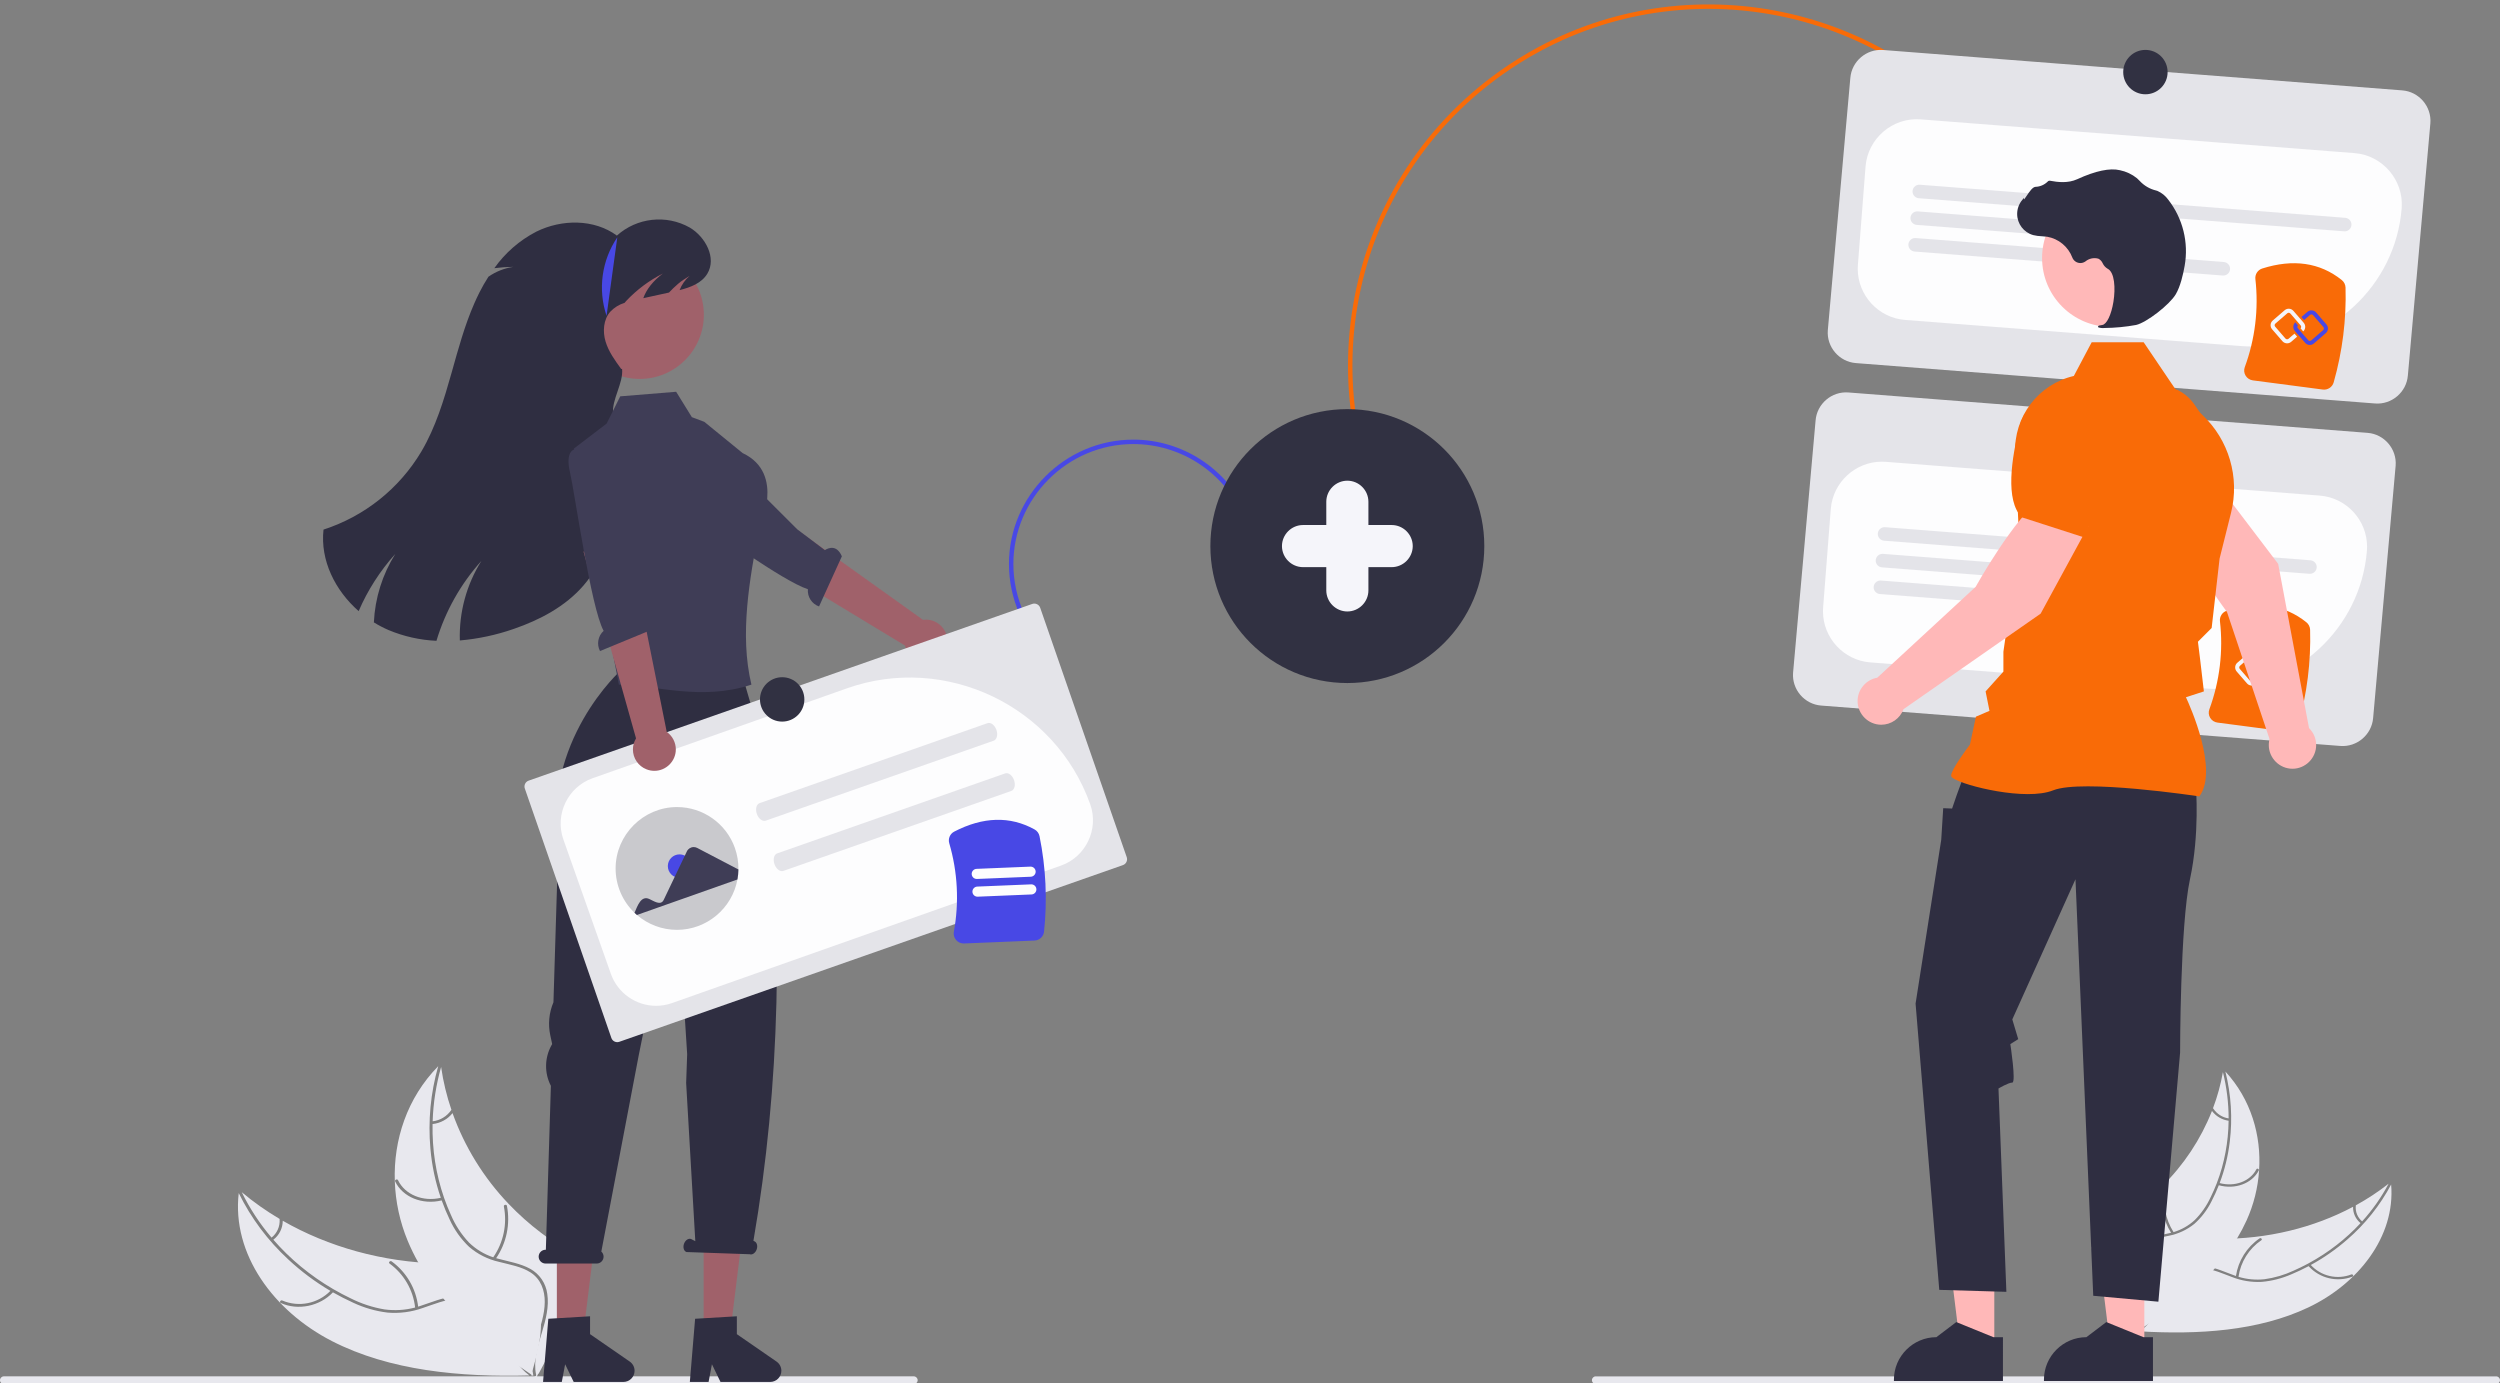 <?xml version="1.0" encoding="UTF-8" standalone="no"?><!DOCTYPE svg PUBLIC "-//W3C//DTD SVG 1.1//EN" "http://www.w3.org/Graphics/SVG/1.1/DTD/svg11.dtd"><svg width="100%" height="100%" viewBox="0 0 1416392 783717" version="1.1" xmlns="http://www.w3.org/2000/svg" xmlns:xlink="http://www.w3.org/1999/xlink" xml:space="preserve" xmlns:serif="http://www.serif.com/" style="fill-rule:evenodd;clip-rule:evenodd;stroke-linejoin:round;stroke-miterlimit:2;"><rect x="0" y="0" width="1416392" height="783717" fill="#808080" stroke="none"/><path d="M901917,781958c-4,1184.65 967.946,2162.76 2152.57,2166.21l510154,-0c1188.08,-0 2165.65,-978.009 2165.65,-2166.21c0,-1188.1 -977.579,-2165.68 -2165.68,-2165.68l-510146,0c-1184.62,-3.446 -2162.21,968.475 -2165.68,2153.1l-0,12.583l5.583,0l-0.787,0Z" style="fill:#e8e8ee;fill-rule:nonzero;"/><path d="M0.533,781958l-0.1,12.817c0,1197.16 984.825,2182.42 2181.98,2182.42l515538,-0c1200.64,-0 2188.98,-988.334 2188.98,-2189.08c-0,-1200.64 -988.338,-2188.55 -2188.98,-2188.55l-515538,-0c-1197.57,-0 -2182.42,985.258 -2182.42,2182.39l0.533,0Z" style="fill:#e8e8ee;fill-rule:nonzero;"/><path d="M1.21161e+06,754233c-411.162,-24.67 -822.254,-50.275 -1233.07,-76.525l572.045,-1847.29c-1881.07,-7795.38 -3772.99,-15694.1 -3409.21,-23498.8c364.079,-7804.12 3244.65,-15634.7 9631.25,-20566.2c10263.8,-7925.21 26082.2,-6488.33 40206.2,-6379.83c27016.5,207.966 53402.1,-6214.17 75771.2,-18142c-107.341,3559.02 1452.78,6988.42 4232.92,9245.38c-8315.83,8982.29 -18271,16730 -29454.1,22783.8c-148,28.942 -284.513,104.237 -388.175,209.133c-2618.99,1405.15 -5304.83,2717.51 -8052.17,3931.28c-5251.46,2450.16 -10842.9,4092.79 -16585,4872.58c-4941.54,516.558 -9928.38,44.846 -14670.4,-1377.47c1212.88,-8421.33 5922.38,-15960.5 12972.6,-20743.2c724.6,-504.842 -287.55,-1549.84 -1011.21,-1045.57c-7244.96,4936.12 -12100.3,12674.8 -13405.5,21323.8c-380.642,-131.442 -759.48,-268.888 -1136.58,-412.325c-5208.63,-1869.35 -10343.5,-4303.25 -15867.6,-5043.46c-5462.46,-762.884 -11006.5,732.129 -15345.6,4137.14c-5104.33,3969.83 -8149.17,9462.96 -10908.3,14942.5c-3063.5,6084.58 -6133.33,12455.8 -12132,16602.2c-466.008,322.258 -217.016,867.466 212.813,1084.78l-0.071,-0l-0.054,0.016l-0.017,0.029l-0.092,-0.029Zm123064,-71336.2c6597.5,-3621.96 12832.8,-7728.67 18616.8,-12290.5c-4038.9,7647.38 -9095.33,14832.6 -15014.4,21382.8c-2579.13,-2171 -3934.89,-5492.83 -3592.74,-8865.58c11.442,-82.325 7.242,-157.988 -9.687,-226.7l-0.017,-0l-0.008,-0.05l0.037,0.041Zm20042.1,-11809.8c2479.96,29539.2 -18705,56275.4 -46986.2,69677.1c-28223.8,13374.3 -62290.4,15466.7 -95465,13508.2c48.542,-19.879 96.421,-45.783 143.454,-78.037c10436.6,-7214.21 11942.7,-20259.5 20235.7,-28997.2c3949.35,-4465.71 9735.17,-6884.5 15687.6,-6557.79c5637.88,415.938 10934.5,2922.15 16193.8,4853.88c5347.29,2111.97 11085.8,3053.59 16827.6,2761.21c5788.88,-509.984 11457.8,-1951.31 16786.9,-4268.54c3349.62,-1394.02 6627.08,-2942.91 9822.62,-4640.17c6226.75,6910.67 16156.7,9302.08 24871.5,5923.62c837.016,-352.066 153.42,-1578.77 -684.821,-1226.13c-8030.38,3128.62 -17180.5,958.125 -22956.7,-5360.25c7398.62,-4044.91 14344.6,-8891.54 20709.5,-14460.1c10126.7,-8758.04 18539.5,-19315.9 24814,-31135.4l0.138,-0l-0.088,-0.138l-0.096,-0.2l0.121,-0.079Z" style="fill:#e8e8ee;"/><path d="M1.20993e+06,754738c-3.904,2.379 -7.516,4.479 -11.145,6.583c-317.709,192.046 -641.992,397.267 -959.7,589.267l-820.746,-1876.23c-109.375,-86.529 -207.396,-176.946 -316.179,-263.179l-22849.5,-46230.8c422.013,-855.379 903.35,-1680.03 1441.32,-2467.88c5071.54,-7640.71 14320.8,-13181.2 22335,-18852.2c5749.38,-4062.06 11158.1,-8585.88 16173,-13526.6c12308.9,-12091.9 21943.4,-26634.2 28278.6,-42683.8c1.808,-5.142 3.908,-9.917 5.712,-15.054c2266.28,3026.4 5661.96,5030.83 9425,5541.96c-145.241,12103.4 -2353.94,24043.5 -6629.12,35209.3c-91.37,103.959 -142.587,241.98 -149.237,387.013c-1009.69,2603.5 -2132.17,5164.58 -3367.32,7675.33c-2241.25,4863.5 -5328.58,9290.58 -9118.21,13074.4c-3418.24,3132.6 -7496.88,5437.71 -11919.5,6753.42c-4693.5,-7274.25 -6258.75,-16151 -4326.12,-24600.3c200.746,-818.934 -1264.39,-1159.85 -1464.84,-341.788c-1968.45,8694.08 -381.287,17814.4 4385.5,25323.6c-370.45,91.3 -742.983,175.712 -1117.62,253.195c-5164.92,1222.79 -10656.9,1926.58 -15293.8,4276.67c-4611.54,2308.75 -7845.92,6695.17 -8688.38,11782.9c-1134.85,6118.92 304.096,12419.6 1947.98,18555.2c1825.02,6812.42 3839.98,13871.5 2155.68,20622.7c-129.93,520.537 416.579,847.883 883.45,806.283l0.016,0.088l0.013,-0.171l0.041,0.079Zm43855,-126858c2503.47,-6625.88 4382.46,-13471.4 5612.5,-20447.2c1.805,-8.471 3.334,-16.929 4.842,-25.608c2154.45,8665.12 3233.8,17486.8 3236.84,26235c-3549.41,-533.837 -6717.83,-2558.36 -8691.42,-5573.33c-47.671,-76.908 -102.792,-139.254 -162.758,-189.029l-0,0.121l-0.009,-0.025l0.004,-0Zm7024.58,-20803.8c14544.8,15794.1 20395.1,36193 19104.6,55920.8c-636.875,9850.62 -3050.58,19505.2 -7123.5,28496.8c-1587.17,3480.67 -3374.56,6866.38 -5352.71,10140.6c-3671.71,6020.92 -7887.5,11692.2 -12594.9,16942.7c-308.021,372.829 -638.38,727.934 -956.663,1079.36c-10590.6,11684.1 -23480.5,21811.1 -37186.2,30772.9c-6.283,13.887 -6.283,13.887 -17.708,17.791c-1802.45,1171.87 -3611.84,2329.56 -5428.12,3473.16c-103.942,59.025 -202.534,128.975 -317.709,191.995c-29.216,21.7 -69.583,47.588 -110.312,73.196c-115.088,62.725 -236.546,140.188 -358.071,217.309c-1.808,0.937 -3.612,2.166 -5.417,3.037c20.242,-40.071 36.525,-84.429 48.521,-132.308c2930.35,-11745.9 -4772.79,-23622.9 -4478.58,-35505c137.154,-5544.71 2157.48,-10947.8 7306.12,-14020.3c4502.08,-2686.7 10164.4,-3416.73 15409.8,-4613.67c5299.04,-1029.01 10266.9,-3339.91 14467.6,-6730.42c4001.8,-3570.52 7286.79,-7871.04 9678.83,-12671c1558.87,-3006.5 2959.47,-6086.29 4197.71,-9226.71c9200.46,2578.26 18797.9,-955.729 22646,-8389.38c388.246,-750.225 -953.629,-1422.01 -1342.45,-670.937c-3569.58,6895.33 -12312.8,10114.7 -20829.5,7833.92c2855.55,-7534.29 4783.33,-15403.5 5729.75,-23433.6c1621.6,-13300.5 777.05,-26782.8 -2487.2,-39770.5l0.121,0.142l0.058,0.046l-0.008,0.004Z" style="fill:#e8e8ee;"/><path d="M153850,701179c-6728.29,-7937.29 -12416.8,-16590.7 -16889.1,-25750.5c6643.38,5589.92 13835.6,10660.5 21472.4,15173.8c-22.342,80.521 -30.155,169.43 -19.88,266.788c276.98,3986.11 -1444.09,7848.38 -4563.38,10310l-0.033,0.017l-0.004,-0.013l0.042,-0.041Zm6349.75,-9547.08c25905.3,14886.9 56749.2,23437.8 88582.9,24201.9c16642.9,399.375 35330.9,-702.554 47125.8,9017.25c7339.33,6047.75 10440.5,15379.6 10577.9,24586.8c137.15,9207.75 -2386.5,18442 -4893.96,27555l604.946,2197.55c-484.946,15.417 -970.258,30.171 -1455.5,44.338c514.458,-240.225 828.262,-873.175 291.162,-1270.17c-6911.62,-5108.88 -10289.8,-12729 -13671.6,-20010.7c-3045.7,-6558.67 -6427.21,-13143.5 -12292.3,-18010.4c-4984.08,-4173.62 -11459.6,-6141.5 -17923.2,-5447.04c-6535.46,665.796 -12674.8,3341.43 -18880.8,5348.83c-449.429,155.246 -900.888,302.88 -1354.24,443.346c-1214.4,-10237.3 -6645.17,-19534.9 -14995.7,-25620.6c-833.696,-620.954 -2064.95,572.325 -1230.03,1194.15c8126.54,5897.33 13393.1,14954.6 14507.4,24920.5c-5639.67,1498.33 -11531.6,1867.83 -17334,1074.79c-6735.33,-1132.95 -13260.8,-3277.2 -19355.5,-6359.67c-3191.04,-1532.4 -6306.04,-3178.66 -9338.83,-4931.62c-117.846,-127.534 -276.404,-221.58 -449.446,-261.075c-12948.1,-7549.33 -24386.2,-17047.9 -33847.2,-27939.5c3359.53,-2555.04 5325.33,-6536.67 5331.96,-10733.4l-0.071,-0.071l0.221,-0.033l-0.129,0.008Zm139769,87624.6c-39154.1,1068.14 -79207.1,-2668.97 -111956,-19478.4c-32815.4,-16843 -56773.3,-49130.8 -52749.2,-83836.2c6950.17,14158.1 16466.5,26909.7 28068.9,37605.2c7289.88,6797.38 15291.4,12766.1 23856.4,17807.4c-7040.58,7227.71 -17901,9442.79 -27243.9,5457.25c-974.167,-446.683 -1825.29,972.654 -852.363,1419.05c9638.38,4419.88 22134.2,1838.9 29529.8,-6044.12c3697.98,2116.45 7498.21,4061.77 11388.5,5827.71c6191.83,2928.82 12815.8,4838.54 19616.3,5655.38c6753.04,558.796 13548.2,-336.095 19926.3,-2624.06c6267.79,-2079.72 12601.2,-4834.38 19258.1,-5113.46c7612.42,-319.15 13829.2,3363.71 18235.5,8311.38c9443.42,10602.6 10730.4,26026.5 22755.7,34914.7c53.887,40.158 109.65,72.346 166.071,98.021l-0.275,-0l-0.159,0.017l0.18,0.145l0.295,0.084Z" style="fill:#e8e8ee;"/><path d="M302079,779492c-2.167,-1.509 -4.271,-2.967 -6.354,-4.2c-140.483,-95.259 -280.609,-191.113 -414.129,-269.446c-46.738,-31.613 -93.475,-63.592 -126.892,-90.433c-133.542,-78.334 -246.896,-164.271 -367.121,-237.78c-2096.92,-1415.14 -4185.33,-2846.49 -6264.75,-4294.17c-13.596,-4.859 -13.596,-4.859 -20.541,-21.7c-15810.6,-11069.2 -30617.3,-23480.3 -42657.1,-37639.7c-362.05,-426.212 -737.554,-856.608 -1086.58,-1307.2c-5349.38,-6361.25 -10104.1,-13199.9 -14204.5,-20429.5c-2208.12,-3930.99 -4187.17,-7986.42 -5926.88,-12145.8c-4462.38,-10744.6 -6945.04,-22208.3 -7327.83,-33836.6c-783.054,-23288 6870.58,-47100 24594.9,-65162.9c-4330.38,15178 -5828.92,31029.1 -4415.38,46757.9c815.029,9495.29 2792.32,18837.5 5874.79,27819.6c-10118,2368.78 -20297.7,-1750.21 -24245.3,-10006.1c-430.121,-899.375 -2036.02,-157.917 -1606.49,740.012c4255.58,8900.83 15429.7,13422.3 26364.5,10728.6c1341.51,3745.59 2876.3,7426.04 4600.33,11026.4c2638.54,5743.92 6348.04,10932.7 10928.8,15288c4821.92,4150.96 10587.8,7058.96 16792,8468.96c6134.54,1605.9 12777.6,2677.08 17981,6010.71c5950.38,3811.86 8128.33,10252.1 8083.12,16789c-97.292,14008.5 -9615.5,27712.3 -6602.38,41658.5c12.379,57.204 30.175,110.016 52.516,158.191l-0.029,-0.279l0.075,-0.041Zm-52162.5,-174997c1.508,10.258 2.967,20.171 4.771,30.154c1188.44,8263.67 3146.4,16397.8 5847.96,24297c-72.329,56.058 -139.533,127.813 -198.629,216.075c-2437.5,3478.28 -6245.46,5745.12 -10446.8,6241.29c330.296,-10305.5 1931.42,-20657.6 4792.71,-30784.5l0,-0.034l-0.058,0.013Zm6476.62,26160.7c2.1,6.009 4.204,12.013 6.65,18.092c6863.67,19143.5 17670.3,36634.5 31718.9,51339.2c5722.79,6007.38 11925.8,11538.5 18546.8,16538.5c9229.08,6980.04 19918.2,13852.4 25607.2,23042.3c604.304,948.191 1140.76,1937.71 1605.53,2961.64l-28643.7,53607.9c-131.371,97.292 -250.137,200.088 -382.154,298.021l-1037.12,2179.55c-367.112,-237.846 -741.454,-491.892 -1108.28,-729.742c-4.562,-2.671 -8.766,-5.708 -12.95,-8.4c548.542,66.563 1204.42,-298.75 1070.88,-916.875c-1731.91,-8016 905.083,-16256.5 3309.46,-24213.7c2165.59,-7166.25 4096.14,-14535.1 2988.14,-21786.1c-802.675,-6024.92 -4449.08,-11312.8 -9795.12,-14204.8c-5375,-2942.06 -11818.2,-3975.91 -17857.2,-5609.54c-438.23,-105.175 -874.063,-218.525 -1307.15,-339.688c5895.83,-8668.46 8106.33,-19353.1 6112.17,-29668.4c-205.504,-971.129 -1944.36,-624.2 -1738.19,347.813c1961.01,10026 -214.567,20424.2 -6015.5,28818.2c-5160.75,-1714.98 -9879.58,-4582.62 -13788.9,-8400.54c-4323.04,-4598.88 -7795,-9929.25 -10253.6,-15742.8c-1361.4,-3003.55 -2587.88,-6062.5 -3680.19,-9167.62c-2.1,-170.921 -57.517,-335.208 -161.25,-461.146c-4619.38,-13313.2 -6775.33,-27461.6 -6494.42,-41725c4452.12,-462.012 8527.12,-2696.38 11309.8,-6176.71l0.138,0.138l0.058,-0.367l0.042,-0.042Z" style="fill:#e8e8ee;"/><path d="M871808,26546.8c89442.9,-47857.5 202963,-22768 263149,62089.6l-2048.97,1453.42c-59442.9,-83810 -171575,-108583 -259916,-61327.1c-7505.42,4015.69 -14750.4,8500.38 -21691.8,13427.2c-90846.2,64434.2 -112334,190763 -47900.4,281609l-2048.69,1453.42c-65235,-91975.4 -43480.4,-219876 48495.4,-285111c7028.83,-4987.04 14363.9,-9527.5 21962.3,-13594.1l-0,-0.208l-0.417,-0.087l0.088,-0.005l-0.005,0Z" style="fill:#f96b07;fill-rule:nonzero;"/><path d="M1.34563e+06,228595l-294187,-22886.4c-9445.25,-745.454 -16610.3,-9119.42 -15886,-18566.5l12753.5,-142934c745.363,-9445.25 9119.38,-16610.6 18566.3,-15886.3l294187,22886.6c9445.17,745.384 16610.2,9119.38 15886.3,18566.3l-12753.5,142934c-745.662,9445.25 -9119.71,16610.6 -18566.5,15886.3l-0.225,0l0.104,0l-0.046,0l0,0Z" style="fill:#e4e4e9;fill-rule:nonzero;"/><path d="M1.27615e+06,196303c-2233.14,0 -4474.42,-87.379 -6723.17,-261.929l-190123,-14790.7c-15034.5,-1169.2 -26783.1,-13866.9 -26783.1,-28947c0,-751.734 28.942,-1502.81 87.463,-2252.38l4335.42,-55729.2c1252.31,-15872.5 15324.8,-27914 31200.1,-26697l245850,19126.2c15872.2,1253.25 27912.5,15325.1 26696.3,31200c-3420.07,43928.8 -40480,78275.4 -84541.2,78352.1l-0.225,-0.225l1.009,0.159l-0.079,-0l0.041,-0.005Z" style="fill:#fdfdfe;fill-rule:nonzero;"/><path d="M1.32811e+06,131055l-241008,-18749.2c-1985.97,-154.67 -3537.62,-1831.69 -3537.62,-3823.71c0,-2103.82 1731.27,-3834.79 3835.13,-3834.79c99.183,0 198.35,3.63 297.45,11.442l241008,18749.5c1985.67,154.6 3537.62,1831.68 3537.62,3823.64c-0,2103.8 -1731.27,3834.84 -3835.13,3834.84c-99.183,0.017 -198.645,-3.975 -297.45,-11.491l0,-0.18Z" style="fill:#e4e4e9;fill-rule:nonzero;"/><path d="M1.22803e+06,138469l-142112,-11055.6c-1985.02,-155.521 -3535.52,-1832.53 -3535.52,-3823.35c0,-2104.17 1731.33,-3835.43 3835.43,-3835.43c98.229,-0 196.842,3.904 295.071,11.437l142112,11055.7c1986.91,153.35 3539.99,1831.02 3539.99,3823.92c0,2103.81 -1731.26,3835.15 -3835.36,3835.15c-100.104,0 -199.854,-3.904 -299.613,-11.804l0,-0.012l-0.004,-0Z" style="fill:#e4e4e9;fill-rule:nonzero;"/><path d="M1.25934e+06,156105l-174592,-13582.7c-1986.89,-153.421 -3540.07,-1831.01 -3540.07,-3823.62c-0,-2104.17 1731.33,-3835.43 3835.43,-3835.43c100.037,0 199.862,3.904 299.621,11.717l174592,13582.7c1985.08,155.537 3535.5,1832.26 3535.5,3823.35c0,2103.87 -1731.25,3835.14 -3835.14,3835.14c-98.525,-0 -197.116,-3.613 -295.345,-11.129l0.712,-0l-0.712,-0l-0,0.025Z" style="fill:#e4e4e9;fill-rule:nonzero;"/><path d="M1.32595e+06,422625l-294187,-22886.2c-9445.21,-745.662 -16610.3,-9119.71 -15886,-18566.5l12753.5,-142935c745.362,-9445.25 9119.38,-16610.3 18566.3,-15886.3l294187,22886.4c9445.17,745.659 16610.2,9119.71 15886.3,18566.5l-12753.5,142935c-745.658,9445.25 -9119.71,16610.3 -18566.5,15886l-0.225,0l0.104,0.121l-0.046,0.004Z" style="fill:#e4e4e9;fill-rule:nonzero;"/><path d="M1.25638e+06,390333c-2201.18,-0 -4417.17,-86.163 -6647.29,-258.905l-190123,-14790.7c-15034.9,-1168.9 -26783.6,-13866.6 -26783.6,-28947c0,-751.738 29.238,-1503.1 87.396,-2252.39l4335.42,-55728.8c1169.77,-15035.2 13868.1,-26784.3 28949.1,-26784.3c751.371,-0 1502.83,29.233 2252.1,87.462l245850,19126.3c15034.9,1169.12 26783.6,13867.2 26783.6,28947.9c0,751.371 -29.233,1502.53 -87.395,2251.8c-3472.5,43933.3 -40546.8,78260.8 -84617.5,78348.8l0.295,-0.209l0.259,0.05l0.096,-0.016l0.045,-0Z" style="fill:#fdfdfe;fill-rule:nonzero;"/><path d="M1.29591e+06,414578l-39602,-5194.17c-1713.47,-221.196 -3234.37,-1215.85 -4123.26,-2697.32c-880.712,-1445.82 -1051.28,-3218.1 -462.604,-4805.04c5872.04,-15928.8 7930.62,-33014.4 6010.33,-49882.1c-308.662,-2651.56 1313.87,-5174.33 3854.39,-5993.58c17557.1,-5572.71 32721,-3378.47 45068.8,6519.83c1311.12,1037.69 2099.9,2602.93 2153.85,4274.25c514.479,18132.8 -1749.41,36238 -6712.96,53685.4c-745.729,2706.66 -3404.15,4465.33 -6186.42,4092.51l-0.021,0.071l0.013,0.113l-0.042,-0Z" style="fill:#f96b07;fill-rule:nonzero;"/><path d="M1.28382e+06,373484l3370.93,-2914.93c1465.5,-1267.43 3684.18,-1107.07 4952.21,357.775l5847.88,6753.92c1267.72,1463.97 1108,3681.99 -357.429,4949.42l-6757.58,5843.42c-1464.85,1266.84 -3684.75,1106.48 -4952.5,-357.429l-5847.58,-6754.29c-1246.01,-1439.24 -1113.12,-3606.33 282.116,-4883.08l1500.43,1733.08c-440.975,447.912 -469.896,1167.96 -50.625,1652.34l5847.58,6753.92c441.242,509.687 1211.94,565.171 1721.62,124.479l6757.62,-5843.67c509.687,-440.691 566.042,-1211.67 125.071,-1721.08l-5847.58,-6753.92c-440.97,-509.396 -1213.47,-565.175 -1723.16,-124.5l-3370.66,2914.93l-1498.33,-1730.38l-0.025,0.004l0.004,0Z" style="fill:#4848e5;"/><path d="M1.28138e+06,384623l-3377.6,2920.66c-1464.84,1266.77 -3684.67,1106.48 -4952.12,-357.796l-5847.92,-6753.96c-1268.02,-1464.85 -1107.36,-3682.58 357.484,-4949.42l6757.88,-5843.67c1465.43,-1267.15 3684.11,-1107.07 4952.12,357.774l5847.96,6753.96c1243.63,1436.49 1113.35,3599.11 -276.404,4876.75l-1500.43,-1732.78c435.554,-449.083 462.379,-1164.93 45.57,-1646.56l-5847.96,-6754.29c-440.971,-509.396 -1213.17,-565.171 -1722.86,-124.479l-6757.5,5843.67c-509.705,440.692 -564.896,1211.96 -123.921,1721.35l5847.96,6754c440.883,509.321 1211.95,565.1 1721.63,124.413l3377.53,-2920.65l1498.62,1731.04l-0.038,-0.029l-0.004,0.004Z" style="fill:#f5f5fa;"/><path d="M1.30842e+06,325086l-241008,-18749.5c-1985.97,-154.287 -3537.62,-1831.6 -3537.62,-3823.35c0,-2103.8 1731.33,-3835.06 3835.13,-3835.06c99.184,-0.071 198.346,3.904 297.446,11.437l241008,18749.6c1985.67,154.304 3537.62,1831.59 3537.62,3823.35c0,2103.8 -1731.27,3835.07 -3835.13,3835.07c-99.183,0.066 -198.646,-3.909 -297.45,-11.721l-0,0.112l0.004,0.042Z" style="fill:#e4e4e9;fill-rule:nonzero;"/><path d="M1.20835e+06,332501c0,0 -142112,-11055.3 -142112,-11055.3c-1986.84,-153.438 -3539.99,-1831.39 -3539.99,-3824c-0,-2103.8 1731.26,-3835.07 3835.43,-3835.07c99.754,-0 199.787,3.908 299.546,11.442l142112,11055.6c1984.81,155.887 3535.52,1832.6 3535.52,3823.71c0,2103.8 -1731.27,3835.06 -3835.43,3835.06c-98.525,-0 -196.842,-3.625 -295.071,-11.438Z" style="fill:#e4e4e9;fill-rule:nonzero;"/><path d="M1.23966e+06,350137c0,-0 -174592,-13582.4 -174592,-13582.4c-1985.97,-154.583 -3537.9,-1831.96 -3537.9,-3823.62c0,-2104.17 1731.27,-3835.43 3835.35,-3835.43c99.183,-0 198.35,3.904 297.238,11.787l174592,13582.3c1985.68,154.654 3537.62,1831.67 3537.62,3823.62c-0.005,2104.17 -1731.27,3835.43 -3835.14,3835.43c-99.462,-0 -198.575,-3.904 -297.467,-11.717l-0.433,0l0.729,0l0,0.013Z" style="fill:#e4e4e9;fill-rule:nonzero;"/><path d="M577625,347946c-3953.26,-8958.75 -5995,-18644 -5995,-28436.1c0,-38640.6 31796.1,-70436.7 70436.7,-70436.7c27851.9,0 53197.5,16519.3 64441.7,42000.4l-2298.54,1014.53c-10842.8,-24572.4 -35284.7,-40502.5 -62142.9,-40502.5c-37262,-0 -67924.2,30662.3 -67924.2,67924.6c-0,9442.5 1969.11,18782.2 5781.33,27421.5l-2298.54,1014.55l-0.154,-0.088l-0.342,-0.158l-0.008,-0.042Z" style="fill:#4848e5;fill-rule:nonzero;"/><path d="M1.30819e+06,412510l-17479.8,-93055.4l-34315.6,-45167.1l-25430.7,16626.6c3593.38,19490.2 30775.5,55875 30775.5,55875l24093,71966.7c-96.146,374.342 -185.417,751.733 -250.521,1139.96c-122.971,733.871 -185.037,1476.86 -185.037,2221.36c-0,7362.5 6058.58,13421.1 13421.5,13421.1c7362.5,0 13421.1,-6058.58 13421.1,-13421.1c0,-3615.66 -1461.23,-7082.17 -4049.41,-9607.04l0,0.279l0.088,0.104l0.05,-0.412l-0.046,0.004Z" style="fill:#ffb8b8;fill-rule:nonzero;"/><path d="M1.23165e+06,300746l28791.1,-23368.5l54.617,-123.608c5385.21,-12202.2 -6570.75,-33125.7 -17549.1,-48528.8c-7478.29,-10474.2 -21974.1,-13403.9 -32933.1,-6655.67c-7946.04,4967.17 -12402.3,14051.3 -11467.4,23375.3l2421.51,23311.4l30682.4,31989.7l-0.071,0.104l-0.013,-0.037l0,0.083Z" style="fill:#f96b07;fill-rule:nonzero;"/><path d="M1.12989e+06,763846l-19157.1,-1.233l-9112.5,-73890.4l28273.2,1.234l-3.63,73890.4l-0.037,0l0.042,0Z" style="fill:#ffb8b8;fill-rule:nonzero;"/><path d="M1.13478e+06,757588l-5391.92,-0.279l-21051.2,-8560.92l-11282.9,8559.67l-1.508,-0c-13188.8,0.571 -24041.3,10853.1 -24042.1,24041.8l-0,781.25l61768.3,2.1l1.229,-24823.6l0.125,-0.071l0.029,0.042l-0.083,0Z" style="fill:#2f2e41;fill-rule:nonzero;"/><path d="M1.21489e+06,763846l-19156.9,-1.233l-9112.5,-73890.4l28273.2,1.234l-3.904,73890.4l0.113,0Z" style="fill:#ffb8b8;fill-rule:nonzero;"/><path d="M1.21978e+06,757588l-5391.83,-0.279l-21051.3,-8560.92l-11282.9,8559.67l-1.525,-0c-13188.7,0.571 -24041.1,10853.1 -24042.1,24041.8l0,781.25l61768.8,2.1l1.146,-24823.6l0.121,-0.071l-0.2,0.042l-0.083,0Z" style="fill:#2f2e41;fill-rule:nonzero;"/><path d="M1.2441e+06,445575c0,0 2237.05,26842.5 -3355.25,52566.7c-5592,25723.9 -5592,98171.2 -5592,98171.2l-12302.9,141174l-36908.3,-3355.6l-10065.8,-235989l-35790,79409.2l3355.33,11184.4l-4469.25,2795.86c-0.071,-0 3351.06,21809.5 1113.92,21809.5c-2236.68,-0 -7829.08,3355.26 -7829.08,3355.26l4473.83,115199l-38026.9,-1118.49l-13421.1,-162173l14539.6,-92830l1118.56,-17894.9l5032.92,206.754l2562.57,-7476.71l4707.42,-12862l130856,7829.08l0.158,-0.521l0.067,0.121l0.112,-0.633l-0.125,-0.417Z" style="fill:#2f2e41;fill-rule:nonzero;"/><path d="M1.24604e+06,451212l199.583,-279.671c10645.7,-14904.4 -5365.67,-50719.6 -7780.58,-55911.2l10171.4,-3300.71l-2290.45,-19469.4l-1085.07,-8679.96l7773.96,-7773.88l21.7,-193.875l4473.79,-39145.3l6504.71,-25999.8c4983.75,-19986.4 -1223.16,-41178.4 -16201.6,-55318.3l-15035.5,-14176.4l-18272.9,-27037.3l-29467.1,-0l-10103.5,19084.2c-20133.1,4653.12 -34194.9,23209.3 -33230.9,43850.8l2289.79,50052.5l-8964.17,62320l-5.437,11278.5l-10088.4,11211.5l2202.98,11014.7l-7677.71,3290.5l-3390.27,15819.7c-1402.78,1851.26 -10663.2,14198.8 -10663.2,17574.1c-0,506.925 374.062,996.733 1176.65,1540.2c6310.92,4273.38 41192.3,12985.2 56630,6807.88c16444.6,-6575.25 81814.2,3288.7 82472.5,3389.03l339.617,52.446l0.07,-0l0.067,0.383l0.104,-0.35l-0.129,-0.079Z" style="fill:#f96b07;fill-rule:nonzero;"/><circle cx="1.19598e+06" cy="146175" r="39025.3" style="fill:#ffb8b8;"/><path d="M1.19223e+06,185832c6043.83,-61.788 12071.4,-639.617 18016.6,-1727.36c5885.92,-1356.04 18872.4,-11398.1 22411.8,-17330.4c2629.48,-4407.54 4207.96,-11225.4 5069.08,-16168.2c2350.33,-13222.4 -1020.61,-26839.7 -9267.42,-37439c-1572.69,-2196.7 -3710.28,-3927.67 -6185.75,-5009.42c-219.113,-79.288 -444.304,-148.575 -671.213,-207.1c-3588.33,-845.713 -6842.88,-2745.22 -9343.96,-5453.33c-485.608,-548.612 -1010.35,-1061.27 -1569.45,-1534.22c-2806.12,-2246.66 -6104.75,-3797.74 -9624.88,-4525.58c-5687.29,-1365.66 -13822.6,345.709 -24179.6,5091.38c-5203.21,2384.47 -10978.5,1719.25 -15429.7,873.192c-507.234,-84.425 -1022.65,107.275 -1351.78,502.446c-1837.1,1816.27 -4295.62,2870.59 -6877.54,2949.58c-1580.58,110.313 -3183.81,2344.04 -5116.75,5252.58c-438.509,660.088 -950.017,1430.85 -1321.32,1901.04l-74.442,-883.179l-869.287,1009.77c-1939.58,2252.1 -3007.15,5127.54 -3007.15,8099.38c-0,5573.92 3754.99,10496.5 9130.58,11970.1c1602.57,382.521 3239.88,600.125 4886.71,649.879c998.259,63.892 2030.88,129.863 3022.56,275.767c6472.71,1152.27 11880.6,5633.96 14214.4,11780.2c728.8,1878.69 2546.87,3123.48 4562.08,3123.48c1036.23,0 2045.64,-328.783 2882.95,-939.166c2043.9,-1677.95 4785.83,-2250.57 7330.58,-1531.17c1090.78,570.312 1953.12,1498.92 2441.1,2628.9c589.846,1258.11 1541.67,2312.13 2733.14,3027.06c4063.02,1963.98 4575.96,11115 3332.98,18786.8c-1198.07,7395.04 -3804.68,12789.4 -6338.62,13118.2c-1950.73,252.883 -2170.71,397.57 -2303.66,747.166l-118.421,312.867l227.204,283.921c1090.21,363.787 2246.45,487.987 3389.04,364.446l0.141,-0.088l-0.079,0.075l0.05,0.013Z" style="fill:#2f2e41;fill-rule:nonzero;"/><circle cx="763346" cy="309387" r="77599.2" style="fill:#313142;"/><path d="M1.18325e+06,297838l-25596.5,-16369.8c-16299.8,11274.2 -38327.9,50991.7 -38327.9,50991.7l-55750.4,51505c-6412.5,1100.49 -11145.8,6715.08 -11145.8,13221c-0,7358.88 6055.54,13414.1 13414.1,13414.1c5619.42,0 10669.5,-3530.67 12598.9,-8808.29l77698.3,-54127.5l27109.9,-49826.2l-0.279,-0l-0.138,0.07l-0.166,-0.029l-0.042,-0.041Z" style="fill:#ffb8b8;fill-rule:nonzero;"/><path d="M1.1808e+06,304482l17048,-40915.8l-6165.88,-22611.1c-2498.42,-9031.67 -9936.58,-15891.1 -19140.6,-17651.3c-12657,-2332.62 -25115.4,5638.17 -28302.2,18107.4c-4669.42,18330.8 -8255.29,42160.8 1175.5,51591.7l95.85,95.575l35289.4,11383.6l0.017,0l0.004,0.009l-0.041,-0.084Z" style="fill:#f96b07;fill-rule:nonzero;"/><path d="M315483,757292l14805.4,-0l7046.96,-57106.7l-21852.4,-0.071l-0,57107.1l0.071,-0.105l-0.03,-0.241l-0.041,-0Z" style="fill:#a0616a;fill-rule:nonzero;"/><path d="M310651,747158l23653.2,-1411.83l0,10134.2l22488,15531c1710.21,1180.62 2733.51,3131 2733.51,5209.21c-0,3472.51 -2857.36,6330.21 -6330.21,6330.21l-28160.5,0l-4853.88,-10024.2l-1895.26,10024.2l-10617.4,0l2982.43,-35792.8l0.104,0.054l0.004,0.021l0.042,-0.042Z" style="fill:#2f2e41;fill-rule:nonzero;"/><path d="M398648,757292l14805.5,-0l7045.42,-57106.7l-21850.8,-0.071l0,57107.1l-0.054,-0.105l0.012,-0.241l-0.041,-0Z" style="fill:#a0616a;fill-rule:nonzero;"/><path d="M393816,747158l23653.2,-1411.83l0,10134.2l22488,15531c1710.13,1180.62 2733.43,3131 2733.43,5209.21c-0,3472.51 -2857.36,6330.21 -6330.17,6330.21l-28160.5,0l-4854.17,-10024.2l-1894.97,10024.2l-10617.7,0l2982.7,-35792.8l0.071,0l0.033,0.054l0.05,0.021l0.05,-0.042Z" style="fill:#2f2e41;fill-rule:nonzero;"/><path d="M309089,708046l167.9,0l2847.44,-92853.8c-3739,-7211.75 -3619.01,-15838.7 318.575,-22944l407.466,-737.846l-1056.7,-4899.67c-1357.57,-6293.96 -734.529,-12856.6 1783.42,-18782.8l2656.31,-86615.4c-9490.17,-61502.9 35736.4,-101613 35736.4,-101613l67749.6,-0l14545.1,49973.3c9615.83,93681.2 7870.96,184970 -7387.5,273415l415.938,210.363c1497.69,517.225 2140.28,2592.15 1435.26,4634.79c-705,2042.67 -2490.81,3279.35 -3988.78,2762.43l-35779.5,-1244.5c-1497.69,-516.925 -2140.62,-2591.8 -1435.33,-4634.79c705,-2042.67 2490.88,-3279.35 3988.57,-2762.43l2432.93,1230.67l-5188.46,-89600l576.025,-16366.1l-1186.34,-18566.8l-5484.46,-83514.2l-20759.2,102698l-21204.3,111242c816.175,739.079 1282.46,1790.36 1282.46,2891.42c0,2139.67 -1760.85,3900.53 -3900.53,3900.53l-28972.2,-0.016c-2146.63,-0 -3912.83,-1766.27 -3912.83,-3912.6c0,-2146.63 1766.21,-3912.83 3912.83,-3912.83l0,1.004l-0.121,0.504l0.034,0.325l-0.113,0.333Z" style="fill:#2f2e41;fill-rule:nonzero;"/><circle cx="362432" cy="178349" r="36338.8" style="fill:#a0616a;"/><path d="M203196,346232c5107.33,-11856.5 12120.8,-22797.5 20761.8,-32388.7c-7316.67,11661.2 -11499.3,25016.8 -12140.7,38768.5c2649.37,1655.02 5421.08,3104.83 8291.38,4336.96c8626.38,3617.84 17823.8,5684.25 27168.4,6103.54c5036.54,-16780 13730.6,-32236.4 25454.8,-45254.2c-8448.79,13473.3 -12698.9,29160.9 -12206.8,45056.7c10423,-901.179 20692.5,-3102.06 30569.4,-6551.71c14829.9,-5101.33 29224.8,-12720.6 39480.5,-24571.3c11099.4,-12826.1 16569.6,-29752 18336.1,-46625c1766.56,-16859.9 105.538,-33878.2 -1568.5,-50750.8c-790.867,-8041.29 5905.46,-17295.1 5114.58,-25336.1l-527.496,-0c-3519.53,-4824.67 -7105,-9768.04 -8831.79,-15489.1c-1713.84,-5707.75 -1265.62,-12444 2675.85,-16939.1c2208.12,-2348.6 4995.29,-4075.95 8080.79,-5009.12c289.929,-369.217 606.404,-725.192 935.834,-1081.16c5968.83,-6339.54 12994,-11594.2 20762,-15528.3c-5602.58,4231.21 -9346.04,9016.38 -11086.5,13959.8c4851.21,-1067.92 9702.33,-2131.28 14553.2,-3190.1c1621.25,-1719.83 3328.12,-3356.47 5114.58,-4903.67c2596.94,-2254.18 3453.85,-2425.7 6551.75,-4547.96c-2500.8,2200.01 -4440.04,4966.29 -5655.33,8067.5c6235.17,-1568.78 12470.4,-3928.22 15713.2,-9293.33c5378.33,-8871.58 -1015.12,-20841.1 -9939.54,-26140c-13278.5,-7501.17 -29971.1,-5662.83 -41299.5,4547.67c-12905.1,-9504.33 -31281,-9346.04 -45636.7,-2241.02c-9476.58,4900.62 -17641.2,12002.7 -23806.7,20709.2c3576.53,-459.063 7177.17,-709.863 10782.8,-751.442c-5075.67,742.971 -9909.38,2656.6 -14117.9,5589.33c-1862.12,2891.14 -3569.3,5878.71 -5114.96,8950.62c-1014.83,2017.06 -1972.65,4060.23 -2873.62,6129.75c-5523.29,12575.7 -9122.08,25968.7 -12852.6,39203.4c-4349.88,15423 -9016.29,30951.5 -17163,44753.3c-12487.3,20980.8 -32201,36709.3 -55430.8,44225.8c-1937.8,17440 6577.88,34497.7 19905,46190.4l-0.12,0.05l0.283,-0.484l0.2,-0.05Z" style="fill:#2f2e41;fill-rule:nonzero;"/><path d="M399026,238989l-7052.67,-2648.43l-8893.67,-14380.2l-31679.5,2588.54l-7699.79,15419.1l-18549.5,14165.6l8112.08,42722.9l17343.7,91027.1c20507.1,221.217 46538.3,9423.54 75117.1,0c-3402.04,-14289.5 -3684.16,-29145.8 -2385.69,-44289.6c1254.78,-14634 3985.88,-29536.2 6804.04,-44454.2c0,0 15245.5,-30864.2 -9381.08,-42429.2l-21735,-17721.7l0.067,-0.142l-0.05,0.158l0.091,0.005l-0.083,-0.046Z" style="fill:#3f3d56;fill-rule:nonzero;"/><path d="M529067,374496c-1429.83,573.85 -2956.45,868.621 -4497.33,868.621c-5697.5,-0 -10657.2,-4033.41 -11818.2,-9611.62l-94066.7,-56919.6l17193.5,-19837.6l87058.8,62187.5c557.363,-77.759 1119.15,-116.963 1681.85,-116.963c6658.12,0 12136.9,5478.75 12136.9,12136.8c0,4975.42 -3059.32,9468.75 -7688.38,11292.3l0,0.296l-0.292,0l0.051,0l-0.242,0.334l0.046,-0.038Z" style="fill:#a0616a;fill-rule:nonzero;"/><path d="M387340,281843c-0,0 -4495.5,4522.92 6784.42,11960.5c9030.46,5954.29 49310,35378.1 63588.8,40032.1c-366.525,4300.21 2246.69,8334.29 6320.83,9757.83l12928.3,-28410.4c-2798.61,-6494.71 -7274.79,-4990.75 -9630,-3518.36l-15613.9,-11742.5l-38341.1,-38286.1l-22845.5,16879.8l-3191.61,3327.25l-0.191,-0.016l0.058,-0.038l-0.087,0Z" style="fill:#3f3d56;fill-rule:nonzero;"/><path d="M349735,134462c-8847.21,13054.9 -11101.5,29522.4 -6088.46,44475" style="fill:#4848e5;fill-rule:nonzero;"/><path id="a4a87c0b-578c-404f-b0e7-3c25016717c2-8681" d="M299489,442279c-1814.17,639.046 -2783.21,2655.75 -2148.73,4471.46l49042.1,141348c638.958,1814.17 2655.67,2783.49 4471.33,2148.73l285359,-100120c1814.45,-639.03 2783.49,-2656.32 2148.44,-4472l-49041.7,-141348c-639.321,-1814.44 -2656.31,-2783.49 -4472.29,-2148.73l-285357,100121l-0.504,-0.158l-0.346,0.017l0.021,-0.15Z" style="fill:#e4e4e9;fill-rule:nonzero;"/><path d="M371717,569850c-11480,-3.629 -21776.2,-7278.08 -25614.9,-18097.2l-26932.2,-76200.8c-4961.75,-14038 2506.8,-29672.4 16544.6,-34634.5l144223,-50974.2c55838.3,-19666.3 117976,10017.3 137766,65811.7c4961.75,14038.1 -2506.51,29672.4 -16544.6,34634.5l-208.855,-592.6l208.855,592.6l-220423,77907.9c-2895.97,1025.97 -5945.88,1550.98 -9018.46,1552.51l0.296,0l-0.263,0.088l0.217,0.021l-0.542,-0.038Z" style="fill:#fdfdfe;fill-rule:nonzero;"/><path id="e6660b72-17a8-4076-a000-8bf222be7673-8682" d="M562975,419642l-129138,45309.2c-1819.58,638.388 -4074.72,-1067.56 -5036.79,-3810.12c-962.396,-2742.46 -267.362,-5483.21 1552.22,-6121.58l129138,-45309.6c1819.3,-638.383 4074.43,1067.57 5036.83,3810.12c962.079,2742.46 267.929,5486.25 -1552.24,6121.88l-0,0.07l-0.021,0.055Z" style="fill:#e4e4e9;fill-rule:nonzero;"/><path id="f689c0b7-f689-4c10-b0b9-25ad5f15d9dd-8683" d="M572962,448112l-129139,45309.2c-1819.3,638.379 -4074.44,-1067.64 -5036.54,-3810.1c-962.396,-2742.55 -267.292,-5483.25 1552.29,-6121.58l129138,-45309.2c1819.3,-638.379 4074.44,1067.57 5036.83,3809.75c962.1,2742.55 267.067,5483.5 -1552.22,6121.88l0.346,-0l-0.017,0.05l0.142,0.004Z" style="fill:#e4e4e9;fill-rule:nonzero;"/><path d="M416361,480438c1386.79,3907.48 2060.4,8032.54 1989.01,12178.1c-27.138,1897.06 -214.913,3788.42 -560.625,5653.88c-3007.15,16465.6 -17490.8,28543.4 -34228.8,28543.4c-8328.21,0 -16386.1,-2990.24 -22698,-8422.83c-469.03,-401.475 -925.625,-815.608 -1369.63,-1242.4c-6843.75,-6558.67 -10718,-15637.4 -10718,-25116.3c-0,-19083.8 15703.7,-34787.6 34787.6,-34787.6c14707.5,-0 27897.2,9327.12 32798.6,23193.9l-0.088,-0.071l0.005,0.008l-0.005,0Z" style="fill:#c9c9cd;fill-rule:nonzero;"/><circle cx="385011" cy="490696" r="6649.96" style="fill:#4848e5;"/><path d="M359493,517150c1707.17,-3961.94 3725.12,-10007 8399.38,-7806.42c2309.1,1001.23 6444.67,4042.76 8123.88,505.138l13148.3,-27523.4c714.992,-1472.73 2214.77,-2411.6 3851.71,-2411.6c681.196,0 1352.7,162.463 1958.54,474.096l23375.3,12230.2c-27.117,1897.06 -214.617,3788.4 -560.33,5653.79l-56927.1,20120.5l-1369.65,-1242.42l0.121,0.104l-0.188,-0.033l0.046,0Z" style="fill:#3f3d56;fill-rule:nonzero;"/><path d="M366278,435867c-4630.58,-1800.35 -7697.42,-6283.21 -7697.42,-11251.3c0,-2215.93 610.383,-4390 1763.52,-6282.29l-29758.6,-105843l26109.5,-2728.37l21041.8,104899c3225.69,2271.42 5148.96,5978.46 5148.96,9923.25c0.016,6658.12 -5478.71,12136.8 -12136.8,12136.8c-1530.88,0 -3048.18,-289.65 -4471.42,-853.592l0.295,0l0.071,0.363l0,-0.138l0.084,-0.12l-0.017,-0.017l0.046,-0.004Z" style="fill:#a0616a;fill-rule:nonzero;"/><path d="M326184,254388c-0,0 -6373,228.734 -3222.95,13367.7c2521.84,10518.6 11783.8,76503.3 19025.1,89660c-3206.66,2888.38 -4056.35,7619 -2055.32,11442.9l28855.3,-11901.4c2396.49,-6653.58 540.729,-12694.4 -2184.89,-13229.4l-3371.23,-19243.7l-4968.46,-64557.1l-27473.9,-5786.67l-4603.67,247.396l-0,0.296l-0.071,-0.038l0.021,0.013l0.025,-0.042Z" style="fill:#3f3d56;fill-rule:nonzero;"/><path d="M586121,532875l-39906.7,1652.93c-1726.21,75.367 -3394.75,-644.966 -4523.88,-1952.48c-1114.88,-1273.8 -1586.02,-2990.88 -1277.34,-4655.33c3062.27,-16698.2 2169.84,-33884.2 -2605.99,-50175.4c-757.446,-2559.53 409.95,-5322.54 2772.93,-6564c16345.7,-8492.46 31661.8,-8922.88 45520,-1281.32c1469.04,798.175 2513.75,2205.43 2852.86,3842.95c3606.9,17777.8 4471.67,36003.4 2564,54042.9c-271.542,2794.06 -2590.27,4981.33 -5395.75,5089.54l-0.05,-0.017l-0.054,0.225l-0.034,0.004Z" style="fill:#4848e5;fill-rule:nonzero;"/><path d="M584433,506758l-30513.3,1263.75c-40.433,1.509 -80.813,2.446 -121.179,2.446c-1571.53,0 -2864.58,-1293.04 -2864.58,-2864.85c-0,-1527.57 1222.15,-2800.42 2748.48,-2862.21l30513.7,-1263.81c39.495,-1.808 78.991,-2.379 118.491,-2.379c1571.55,0 2864.58,1293.03 2864.58,2864.58c0,1526.9 -1220.39,2799.18 -2746.16,2862.48l0.029,0Z" style="fill:#fdfdfe;fill-rule:nonzero;"/><path d="M584017,496717l-30513.3,1263.82c-39.495,1.513 -79.27,2.38 -118.762,2.38c-1571.55,-0 -2864.58,-1293.33 -2864.58,-2864.88c-0,-1526.61 1220.69,-2798.88 2746.16,-2862.18l30513.3,-1263.75c39.5,-1.804 78.98,-2.446 118.475,-2.446c1571.84,0 2864.88,1293.04 2864.88,2864.58c-0,1526.9 -1220.7,2799.18 -2746.17,2862.47l-0.004,-0Z" style="fill:#fdfdfe;fill-rule:nonzero;"/><path d="M1.31598e+06,220701l-39602,-5194.17c-1713.47,-221.217 -3234.38,-1216.23 -4123.55,-2697.64c-880.433,-1445.52 -1051.01,-3217.79 -462.379,-4804.75c5872.04,-15929.1 7930.62,-33014.4 6010.42,-49882.1c-308.679,-2651.55 1313.8,-5174.33 3854.37,-5993.54c17556.9,-5572.71 32720.8,-3378.47 45068.8,6519.79c1311.13,1037.69 2099.9,2602.95 2153.87,4273.96c514.525,18133 -1749.36,36238.2 -6712.96,53685.8c-745.654,2706.66 -3404.08,4465.04 -6186.42,4092.51l0.154,0l-0.17,0.083l-0.042,0Z" style="fill:#f96b07;fill-rule:nonzero;"/><path d="M1.30389e+06,179608l3370.93,-2914.93c1465.43,-1267.43 3684.11,-1107.43 4952.12,357.413l5847.96,6754.29c1267.73,1463.97 1107.92,3682.01 -357.496,4949.17l-6757.58,5843.67c-1464.84,1266.85 -3684.68,1106.48 -4952.42,-357.775l-5847.67,-6753.92c-1246.02,-1439.23 -1113.05,-3606.33 282.121,-4883.17l1500.43,1733.14c-440.971,447.912 -469.896,1167.96 -50.625,1652.27l5847.58,6753.96c440.97,509.408 1212.03,565.171 1721.65,124.496l6757.62,-5843.67c509.687,-440.679 566.041,-1211.67 125.066,-1721.06l-5847.58,-6754.29c-440.967,-509.408 -1213.47,-565.1 -1723.15,-124.2l-3370.65,2914.93l-1498.27,-1730.33l-0.05,-0.004Z" style="fill:#4848e5;"/><path d="M1.30145e+06,190746l-3377.53,2920.64c-1464.84,1266.86 -3684.75,1106.49 -4952.21,-357.78l-5847.88,-6753.92c-1268.02,-1464.85 -1107.43,-3682.66 357.412,-4949.46l6757.62,-5843.75c1465.78,-1267.07 3684.09,-1107.05 4952.46,357.796l5847.88,6753.96c1243.63,1436.49 1113.42,3599.09 -276.404,4876.79l-1500.37,-1732.85c435.554,-449.375 462.308,-1165.23 45.504,-1646.85l-5847.96,-6753.96c-440.975,-509.409 -1213.18,-565.1 -1722.8,-124.496l-6757.62,5843.75c-509.688,440.608 -564.809,1211.96 -123.909,1721.28l5847.96,6753.96c440.971,509.409 1211.94,565.171 1721.62,124.5l3377.6,-2920.64l1498.56,1730.98l0.054,0.058Z" style="fill:#f5f5fa;"/><path d="M788467,297456l-13186.6,0l-0,-13186.6c-0,-6545.08 -5385.88,-11930.9 -11930.9,-11930.9c-6544.79,0 -11930.6,5385.83 -11930.6,11930.9l0,13186.6l-13186.6,0c-6545.04,0 -11930.6,5385.54 -11930.6,11930.6c-0,6545.08 5385.58,11930.6 11930.6,11930.6l13186.6,0l0,13186.6c0,6545.08 5385.83,11930.9 11930.6,11930.9c6545.04,-0 11930.9,-5385.83 11930.9,-11930.9l-0,-13186.6l13186.6,0c6544.79,0 11930.6,-5385.54 11930.6,-11930.6c-0,-6545.08 -5385.83,-11930.6 -11930.6,-11930.6Z" style="fill:#f5f5fa;fill-rule:nonzero;"/><circle cx="1.2155e+06" cy="40845.1" r="12572.9" style="fill:#313142;"/><circle cx="443146" cy="396255" r="12572.9" style="fill:#313142;"/></svg>
